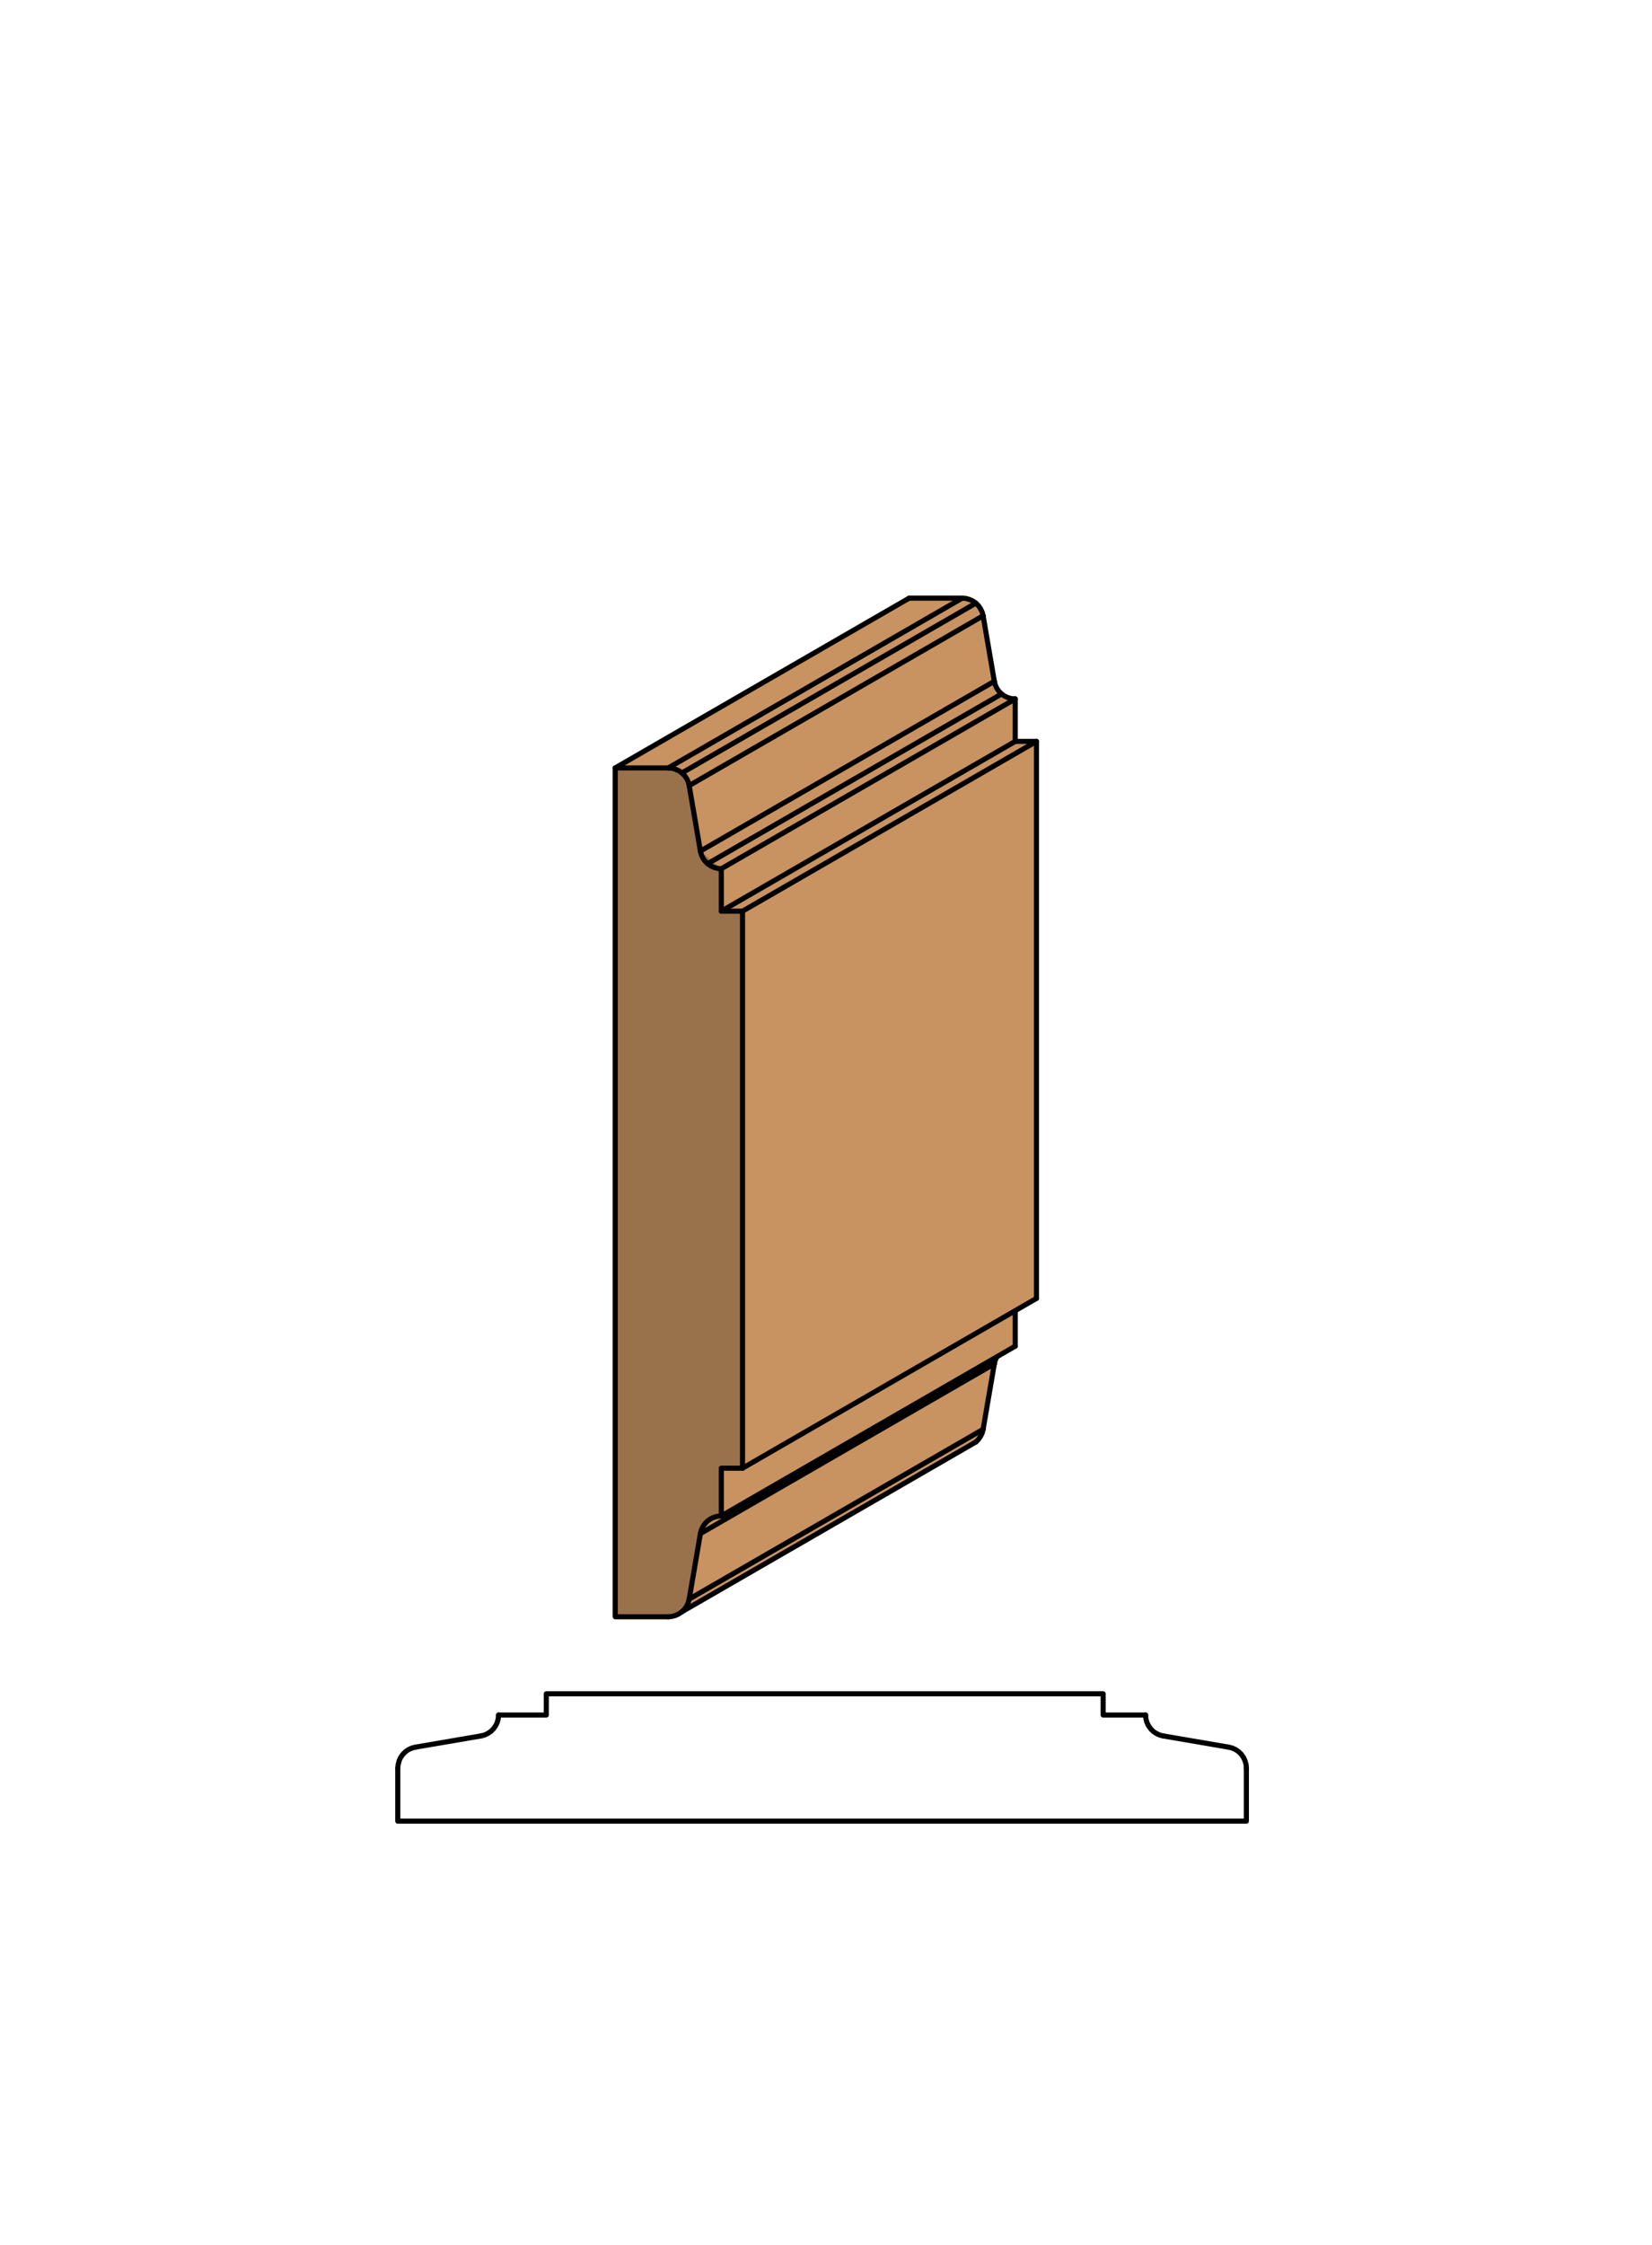 <svg xmlns="http://www.w3.org/2000/svg" viewBox="0 0 161.97 220"><defs><style>.cls-1{fill:#fff;}.cls-2{fill:none;stroke:#000;stroke-linecap:round;stroke-linejoin:round;stroke-width:0.5px;}.cls-3{fill:#c89361;}.cls-3,.cls-4{fill-rule:evenodd;}.cls-4{fill:#99724c;}</style></defs><title>Chair-Rail-SM-266</title><g id="white_box" data-name="white box"><rect class="cls-1" width="161.97" height="220"/></g><g id="Layer_1" data-name="Layer 1"><g id="LWPOLYLINE"><polyline class="cls-2" points="122.2 173.28 122.17 172.92 122.07 172.57 121.92 172.24 121.71 171.94 121.45 171.68 121.15 171.47 120.82 171.32 120.47 171.23"/><line class="cls-2" x1="120.47" y1="171.23" x2="114.05" y2="170.13"/><polyline class="cls-2" points="114.05 170.13 113.69 170.04 113.36 169.88 113.06 169.68 112.81 169.42 112.6 169.12 112.44 168.79 112.35 168.44 112.32 168.08"/><polyline class="cls-2" points="112.32 168.08 108.16 168.08 108.16 166 53.56 166 53.56 168.08 48.88 168.08"/><polyline class="cls-2" points="48.88 168.08 48.85 168.44 48.76 168.79 48.6 169.12 48.39 169.42 48.13 169.68 47.84 169.88 47.51 170.04 47.15 170.13"/><line class="cls-2" x1="47.15" y1="170.13" x2="40.73" y2="171.23"/><polyline class="cls-2" points="40.73 171.23 40.38 171.32 40.05 171.47 39.75 171.68 39.49 171.94 39.28 172.24 39.13 172.57 39.04 172.92 39 173.28"/><polyline class="cls-2" points="39 173.28 39 178.48 39 173.28 39 178.48 122.2 178.48 122.2 173.28"/></g><g id="HATCH"><polygon class="cls-3" points="94.34 58.62 89.14 58.62 60.32 75.26 65.52 75.26 94.34 58.62"/></g><g id="HATCH-2" data-name="HATCH"><polygon class="cls-3" points="95.68 141.32 96.39 140.09 67.57 156.73 66.86 157.96 95.68 141.32"/></g><g id="HATCH-3" data-name="HATCH"><polygon class="cls-3" points="96.39 140.09 97.49 133.66 68.67 150.29 67.57 156.73 96.39 140.09"/></g><g id="HATCH-4" data-name="HATCH"><path class="cls-3" d="M97.49,133.66l.24-.68-27,15.6a2,2,0,0,0-1.32.59,3.56,3.56,0,0,0-.73,1.13Z"/></g><g id="HATCH-5" data-name="HATCH"><polygon class="cls-3" points="99.54 131.93 99.54 128.46 72.8 143.89 70.72 143.89 70.72 148.57 99.54 131.93"/></g><g id="HATCH-6" data-name="HATCH"><polygon class="cls-3" points="101.62 72.66 72.8 89.3 72.8 143.89 101.62 127.25 101.62 72.66"/></g><g id="HATCH-7" data-name="HATCH"><polygon class="cls-3" points="101.62 72.66 99.54 72.66 70.72 89.3 72.8 89.3 101.62 72.66"/></g><g id="HATCH-8" data-name="HATCH"><polygon class="cls-3" points="99.54 72.66 99.54 68.5 70.72 85.14 70.72 89.3 99.54 72.66"/></g><g id="HATCH-9" data-name="HATCH"><polygon class="cls-3" points="99.54 68.5 98.2 68.01 69.38 84.65 70.72 85.14 99.54 68.5"/></g><g id="HATCH-10" data-name="HATCH"><polygon class="cls-3" points="98.2 68.01 97.49 66.78 68.67 83.42 69.38 84.65 98.2 68.01"/></g><g id="HATCH-11" data-name="HATCH"><polygon class="cls-3" points="97.49 66.78 96.39 60.34 67.57 76.98 68.67 83.42 97.49 66.78"/></g><g id="HATCH-12" data-name="HATCH"><polygon class="cls-3" points="96.39 60.34 95.68 59.11 66.86 75.75 67.57 76.98 96.39 60.34"/></g><g id="HATCH-13" data-name="HATCH"><polygon class="cls-3" points="95.68 59.11 94.34 58.62 65.52 75.26 66.86 75.75 95.68 59.11"/></g><g id="HATCH-14" data-name="HATCH"><path class="cls-4" d="M72.8,89.3H70.72V85.14l-2.06-1.72L67.57,77a1.56,1.56,0,0,0-.71-1.23,1.89,1.89,0,0,0-1.34-.49h-5.2v83.19h5.2a1.51,1.51,0,0,0,1.25-.43,4.8,4.8,0,0,0,.8-1.29l1.1-6.43a2.06,2.06,0,0,1,.71-1.23,5.11,5.11,0,0,1,1.34-.49v-4.68H72.8Z"/></g><g id="LWPOLYLINE-2" data-name="LWPOLYLINE"><polyline class="cls-2" points="65.52 75.26 65.88 75.29 66.23 75.39 66.56 75.54 66.86 75.75 67.12 76.01 67.33 76.31 67.48 76.64 67.57 76.99"/><line class="cls-2" x1="67.57" y1="76.99" x2="68.67" y2="83.41"/><polyline class="cls-2" points="68.67 83.41 68.76 83.76 68.91 84.09 69.12 84.39 69.38 84.65 69.68 84.86 70 85.01 70.36 85.11 70.72 85.14"/><polyline class="cls-2" points="70.72 85.14 70.72 89.3 72.8 89.3 72.8 143.89 70.72 143.89 70.72 148.57"/><polyline class="cls-2" points="70.72 148.57 70.36 148.6 70 148.7 69.68 148.85 69.38 149.06 69.12 149.32 68.91 149.62 68.76 149.95 68.67 150.3"/><line class="cls-2" x1="68.67" y1="150.3" x2="67.57" y2="156.72"/><polyline class="cls-2" points="67.57 156.72 67.48 157.07 67.33 157.4 67.12 157.7 66.86 157.96 66.56 158.17 66.23 158.32 65.88 158.42 65.52 158.45"/><polyline class="cls-2" points="65.52 158.45 60.32 158.45 65.52 158.45 60.32 158.45 60.32 75.26 65.52 75.26"/></g><g id="LINE"><line class="cls-2" x1="101.62" y1="127.25" x2="72.8" y2="143.89"/></g><g id="LINE-2" data-name="LINE"><line class="cls-2" x1="99.54" y1="131.93" x2="70.72" y2="148.57"/></g><g id="LINE-3" data-name="LINE"><line class="cls-2" x1="97.49" y1="133.66" x2="68.67" y2="150.3"/></g><g id="LINE-4" data-name="LINE"><line class="cls-2" x1="96.39" y1="140.08" x2="67.57" y2="156.72"/></g><g id="LINE-5" data-name="LINE"><line class="cls-2" x1="95.68" y1="141.32" x2="66.86" y2="157.96"/></g><g id="LINE-6" data-name="LINE"><line class="cls-2" x1="101.62" y1="72.66" x2="72.8" y2="89.3"/></g><g id="LINE-7" data-name="LINE"><line class="cls-2" x1="99.54" y1="72.66" x2="70.72" y2="89.3"/></g><g id="LINE-8" data-name="LINE"><line class="cls-2" x1="99.54" y1="68.5" x2="70.72" y2="85.14"/></g><g id="LINE-9" data-name="LINE"><line class="cls-2" x1="98.2" y1="68.01" x2="69.38" y2="84.65"/></g><g id="LINE-10" data-name="LINE"><line class="cls-2" x1="97.49" y1="66.77" x2="68.67" y2="83.41"/></g><g id="LINE-11" data-name="LINE"><line class="cls-2" x1="96.39" y1="60.35" x2="67.57" y2="76.99"/></g><g id="LINE-12" data-name="LINE"><line class="cls-2" x1="95.68" y1="59.11" x2="66.86" y2="75.75"/></g><g id="LINE-13" data-name="LINE"><line class="cls-2" x1="94.34" y1="58.62" x2="65.52" y2="75.26"/></g><g id="LINE-14" data-name="LINE"><line class="cls-2" x1="89.14" y1="58.62" x2="60.32" y2="75.26"/></g><g id="LWPOLYLINE-3" data-name="LWPOLYLINE"><line class="cls-2" x1="89.14" y1="58.62" x2="94.34" y2="58.62"/><polyline class="cls-2" points="94.34 58.62 94.7 58.65 95.05 58.75 95.38 58.9 95.68 59.11 95.94 59.37 96.14 59.67 96.3 60 96.39 60.35"/><line class="cls-2" x1="96.39" y1="60.35" x2="97.49" y2="66.77"/><polyline class="cls-2" points="97.49 66.77 97.58 67.12 97.73 67.45 97.94 67.75 98.2 68.01 98.49 68.22 98.82 68.37 99.17 68.47 99.54 68.5"/><polyline class="cls-2" points="99.54 68.5 99.54 72.66 101.62 72.66 101.62 127.25"/></g><g id="LWPOLYLINE-4" data-name="LWPOLYLINE"><line class="cls-2" x1="99.54" y1="128.45" x2="99.54" y2="131.93"/></g><g id="LWPOLYLINE-5" data-name="LWPOLYLINE"><polyline class="cls-2" points="97.74 132.97 97.58 133.31 97.49 133.66"/><line class="cls-2" x1="97.49" y1="133.66" x2="96.39" y2="140.08"/><polyline class="cls-2" points="96.39 140.08 96.3 140.44 96.14 140.76 95.94 141.06 95.68 141.32"/></g></g></svg>